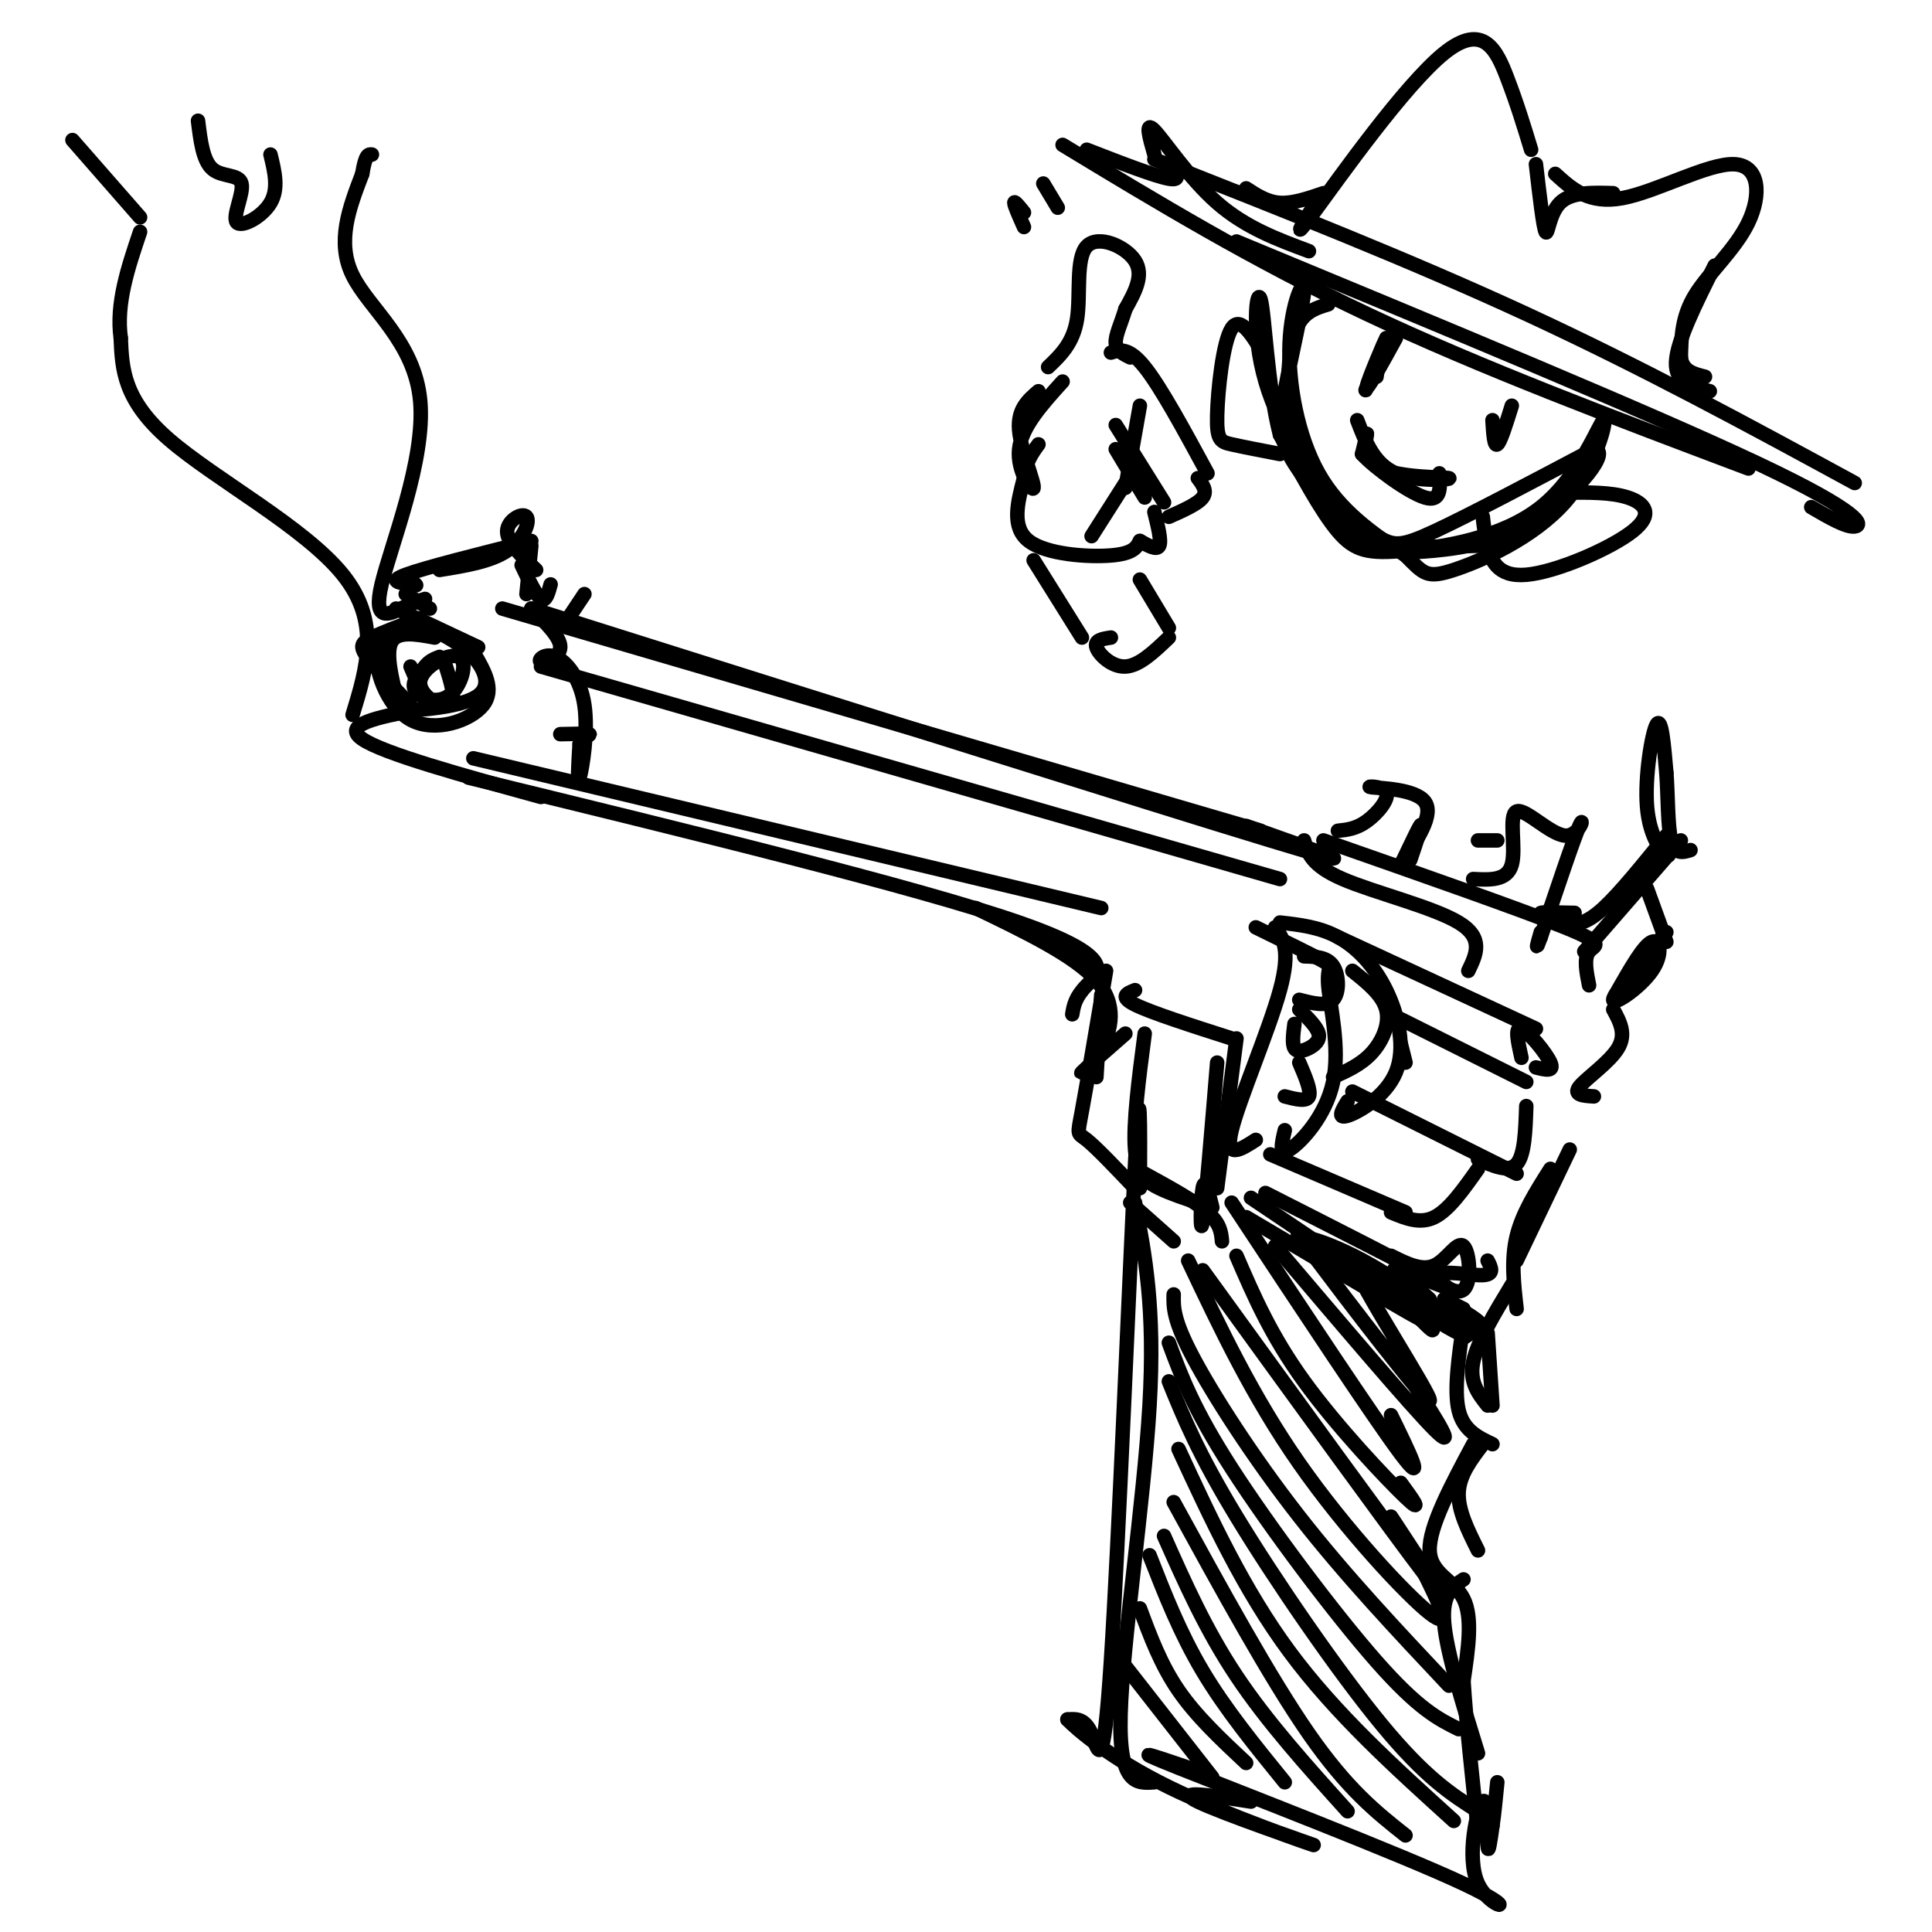<svg viewBox='0 0 400 400' version='1.1' xmlns='http://www.w3.org/2000/svg' xmlns:xlink='http://www.w3.org/1999/xlink'><g fill='none' stroke='rgb(0,0,0)' stroke-width='3' stroke-linecap='round' stroke-linejoin='round'><path d='M104,126c0.000,0.000 157.000,46.000 157,46'/><path d='M110,126c64.167,20.250 128.333,40.500 153,48c24.667,7.500 9.833,2.250 -5,-3'/><path d='M114,121c-0.500,1.833 -1.000,3.667 -2,3c-1.000,-0.667 -2.500,-3.833 -4,-7'/><path d='M109,123c0.000,0.000 1.000,-10.000 1,-10'/><path d='M110,112c-11.000,2.750 -22.000,5.500 -26,7c-4.000,1.500 -1.000,1.750 2,2'/><path d='M86,121c0.333,0.333 0.167,0.167 0,0'/><path d='M84,123c0.000,0.000 5.000,3.000 5,3'/><path d='M82,126c0.000,0.000 17.000,8.000 17,8'/><path d='M89,130c3.323,1.722 6.645,3.444 9,6c2.355,2.556 3.741,5.944 1,8c-2.741,2.056 -9.611,2.778 -13,3c-3.389,0.222 -3.297,-0.056 -4,-3c-0.703,-2.944 -2.201,-8.556 -1,-11c1.201,-2.444 5.100,-1.722 9,-1'/><path d='M98,135c2.280,3.887 4.560,7.774 2,11c-2.560,3.226 -9.958,5.792 -15,3c-5.042,-2.792 -7.726,-10.940 -7,-15c0.726,-4.060 4.863,-4.030 9,-4'/><path d='M87,128c-3.911,1.467 -7.822,2.933 -10,4c-2.178,1.067 -2.622,1.733 -1,4c1.622,2.267 5.311,6.133 9,10'/><path d='M98,157c0.000,0.000 130.000,31.000 130,31'/><path d='M97,161c46.511,11.356 93.022,22.711 114,30c20.978,7.289 16.422,10.511 14,13c-2.422,2.489 -2.711,4.244 -3,6'/><path d='M202,188c10.280,4.952 20.560,9.905 25,15c4.440,5.095 3.042,10.333 1,14c-2.042,3.667 -4.726,5.762 -4,5c0.726,-0.762 4.863,-4.381 9,-8'/><path d='M112,138c0.000,0.000 153.000,44.000 153,44'/><path d='M110,126c3.029,2.965 6.058,5.930 6,8c-0.058,2.070 -3.203,3.245 -4,3c-0.797,-0.245 0.756,-1.911 3,-1c2.244,0.911 5.181,4.399 6,10c0.819,5.601 -0.480,13.315 -1,15c-0.520,1.685 -0.260,-2.657 0,-7'/><path d='M120,154c0.711,-1.533 2.489,-1.867 2,-2c-0.489,-0.133 -3.244,-0.067 -6,0'/><path d='M86,147c-7.667,1.500 -15.333,3.000 -11,6c4.333,3.000 20.667,7.500 37,12'/><path d='M260,192c5.904,2.880 11.809,5.761 14,7c2.191,1.239 0.670,0.837 1,5c0.330,4.163 2.512,12.890 1,20c-1.512,7.110 -6.718,12.603 -9,14c-2.282,1.397 -1.641,-1.301 -1,-4'/><path d='M265,191c4.080,0.461 8.159,0.922 12,3c3.841,2.078 7.442,5.774 10,11c2.558,5.226 4.073,11.984 2,17c-2.073,5.016 -7.735,8.290 -10,9c-2.265,0.710 -1.132,-1.145 0,-3'/><path d='M280,201c3.111,2.489 6.222,4.978 7,8c0.778,3.022 -0.778,6.578 -3,9c-2.222,2.422 -5.111,3.711 -8,5'/><path d='M270,198c2.378,0.067 4.756,0.133 6,2c1.244,1.867 1.356,5.533 0,7c-1.356,1.467 -4.178,0.733 -7,0'/><path d='M264,192c1.644,2.311 3.289,4.622 1,13c-2.289,8.378 -8.511,22.822 -10,29c-1.489,6.178 1.756,4.089 5,2'/><path d='M269,209c1.827,1.804 3.655,3.607 4,5c0.345,1.393 -0.792,2.375 -2,3c-1.208,0.625 -2.488,0.893 -3,0c-0.512,-0.893 -0.256,-2.946 0,-5'/><path d='M269,220c1.250,2.917 2.500,5.833 2,7c-0.500,1.167 -2.750,0.583 -5,0'/><path d='M277,194c0.000,0.000 41.000,19.000 41,19'/><path d='M290,211c0.000,0.000 26.000,13.000 26,13'/><path d='M290,216c0.000,0.000 1.000,4.000 1,4'/><path d='M280,226c0.000,0.000 34.000,17.000 34,17'/><path d='M263,239c0.000,0.000 28.000,12.000 28,12'/><path d='M288,251c3.000,1.250 6.000,2.500 9,1c3.000,-1.500 6.000,-5.750 9,-10'/><path d='M306,240c3.167,1.417 6.333,2.833 8,1c1.667,-1.833 1.833,-6.917 2,-12'/><path d='M315,219c-0.733,-3.289 -1.467,-6.578 0,-6c1.467,0.578 5.133,5.022 6,7c0.867,1.978 -1.067,1.489 -3,1'/><path d='M228,206c0.000,0.000 -1.000,17.000 -1,17'/><path d='M270,174c0.756,2.600 1.511,5.200 8,8c6.489,2.800 18.711,5.800 24,9c5.289,3.200 3.644,6.600 2,10'/><path d='M274,174c20.556,7.200 41.111,14.400 50,18c8.889,3.600 6.111,3.600 5,5c-1.111,1.400 -0.556,4.200 0,7'/><path d='M229,201c-2.000,11.800 -4.000,23.600 -5,29c-1.000,5.400 -1.000,4.400 1,6c2.000,1.600 6.000,5.800 10,10'/><path d='M237,214c-1.222,9.311 -2.444,18.622 -2,24c0.444,5.378 2.556,6.822 5,8c2.444,1.178 5.222,2.089 8,3'/><path d='M235,205c-1.667,0.667 -3.333,1.333 0,3c3.333,1.667 11.667,4.333 20,7'/><path d='M256,215c0.000,0.000 -4.000,31.000 -4,31'/><path d='M252,220c-1.222,14.800 -2.444,29.600 -3,33c-0.556,3.400 -0.444,-4.600 0,-7c0.444,-2.400 1.222,0.800 2,4'/><path d='M237,243c5.167,2.833 10.333,5.667 13,8c2.667,2.333 2.833,4.167 3,6'/><path d='M262,247c14.917,7.583 29.833,15.167 35,18c5.167,2.833 0.583,0.917 -4,-1'/><path d='M234,249c0.000,0.000 9.000,8.000 9,8'/><path d='M235,249c2.089,10.933 4.178,21.867 3,42c-1.178,20.133 -5.622,49.467 -6,64c-0.378,14.533 3.311,14.267 7,14'/><path d='M313,266c-3.583,5.917 -7.167,11.833 -8,16c-0.833,4.167 1.083,6.583 3,9'/><path d='M307,299c-2.417,3.167 -4.833,6.333 -5,10c-0.167,3.667 1.917,7.833 4,12'/><path d='M303,327c-2.250,1.500 -4.500,3.000 -4,9c0.500,6.000 3.750,16.500 7,27'/><path d='M249,367c-8.710,-2.982 -17.421,-5.963 -5,-1c12.421,4.963 45.972,17.871 59,24c13.028,6.129 5.533,5.478 3,0c-2.533,-5.478 -0.105,-15.782 1,-17c1.105,-1.218 0.887,6.652 1,9c0.113,2.348 0.556,-0.826 1,-4'/><path d='M309,378c0.333,-2.167 0.667,-5.583 1,-9'/><path d='M334,209c1.378,2.533 2.756,5.067 1,8c-1.756,2.933 -6.644,6.267 -8,8c-1.356,1.733 0.822,1.867 3,2'/><path d='M321,242c-2.917,4.583 -5.833,9.167 -7,14c-1.167,4.833 -0.583,9.917 0,15'/><path d='M299,269c0.000,0.000 4.000,2.000 4,2'/><path d='M306,275c0.000,0.000 -3.000,2.000 -3,2'/><path d='M303,274c-1.000,6.917 -2.000,13.833 -1,18c1.000,4.167 4.000,5.583 7,7'/><path d='M305,299c-4.578,8.556 -9.156,17.111 -9,22c0.156,4.889 5.044,6.111 7,10c1.956,3.889 0.978,10.444 0,17'/><path d='M303,348c0.500,8.000 1.750,19.500 3,31'/><path d='M324,190c-2.667,-0.417 -5.333,-0.833 -5,-1c0.333,-0.167 3.667,-0.083 7,0'/><path d='M321,188c1.200,1.267 2.400,2.533 4,3c1.600,0.467 3.600,0.133 7,-3c3.400,-3.133 8.200,-9.067 13,-15'/><path d='M328,197c0.000,0.000 20.000,-23.000 20,-23'/><path d='M345,174c0.500,1.833 1.000,3.667 0,3c-1.000,-0.667 -3.500,-3.833 -4,-10c-0.500,-6.167 1.000,-15.333 2,-17c1.000,-1.667 1.500,4.167 2,10'/><path d='M345,160c0.356,4.578 0.244,11.022 1,14c0.756,2.978 2.378,2.489 4,2'/><path d='M341,184c0.000,0.000 4.000,11.000 4,11'/><path d='M345,193c-5.512,6.357 -11.024,12.714 -11,14c0.024,1.286 5.583,-2.500 8,-6c2.417,-3.500 1.690,-6.714 0,-6c-1.690,0.714 -4.345,5.357 -7,10'/><path d='M236,246c0.054,-13.298 0.107,-26.595 -1,-5c-1.107,21.595 -3.375,78.083 -5,103c-1.625,24.917 -2.607,18.262 -4,15c-1.393,-3.262 -3.196,-3.131 -5,-3'/><path d='M221,356c1.746,1.836 8.612,7.925 21,14c12.388,6.075 30.297,12.136 30,12c-0.297,-0.136 -18.799,-6.467 -24,-9c-5.201,-2.533 2.900,-1.266 11,0'/><path d='M92,137c1.345,4.153 2.691,8.307 1,9c-1.691,0.693 -6.417,-2.074 -6,-5c0.417,-2.926 5.978,-6.011 8,-5c2.022,1.011 0.506,6.118 -2,8c-2.506,1.882 -6.002,0.538 -7,-1c-0.998,-1.538 0.501,-3.269 2,-5'/><path d='M88,138c0.833,-1.167 1.917,-1.583 3,-2'/><path d='M85,138c0.000,0.000 3.000,7.000 3,7'/><path d='M88,124c-1.303,0.434 -2.606,0.868 -5,2c-2.394,1.132 -5.879,2.963 -4,-5c1.879,-7.963 9.121,-25.721 8,-38c-1.121,-12.279 -10.606,-19.080 -14,-26c-3.394,-6.920 -0.697,-13.960 2,-21'/><path d='M75,36c0.667,-4.167 1.333,-4.083 2,-4'/><path d='M73,148c2.933,-9.600 5.867,-19.200 -2,-29c-7.867,-9.800 -26.533,-19.800 -36,-28c-9.467,-8.200 -9.733,-14.600 -10,-21'/><path d='M25,70c-1.000,-7.167 1.500,-14.583 4,-22'/><path d='M29,45c0.000,0.000 -14.000,-16.000 -14,-16'/><path d='M41,25c0.502,4.145 1.005,8.290 3,10c1.995,1.710 5.483,0.984 6,3c0.517,2.016 -1.938,6.774 -1,8c0.938,1.226 5.268,-1.078 7,-4c1.732,-2.922 0.866,-6.461 0,-10'/><path d='M117,129c0.000,0.000 4.000,-6.000 4,-6'/><path d='M91,118c5.310,-0.857 10.619,-1.714 14,-4c3.381,-2.286 4.833,-6.000 4,-7c-0.833,-1.000 -3.952,0.714 -4,3c-0.048,2.286 2.976,5.143 6,8'/><path d='M310,174c0.000,0.000 -4.000,0.000 -4,0'/><path d='M305,182c3.534,0.182 7.069,0.364 8,-3c0.931,-3.364 -0.740,-10.273 1,-11c1.740,-0.727 6.892,4.727 10,5c3.108,0.273 4.174,-4.636 3,-2c-1.174,2.636 -4.587,12.818 -8,23'/><path d='M319,194c-1.333,3.667 -0.667,1.333 0,-1'/><path d='M277,172c1.896,-0.199 3.793,-0.399 6,-2c2.207,-1.601 4.726,-4.604 4,-6c-0.726,-1.396 -4.695,-1.183 -3,-1c1.695,0.183 9.056,0.338 11,3c1.944,2.662 -1.528,7.831 -5,13'/><path d='M290,179c0.200,-0.067 3.200,-6.733 4,-8c0.800,-1.267 -0.600,2.867 -2,7'/><path d='M242,34c1.417,1.750 2.833,3.500 0,3c-2.833,-0.500 -9.917,-3.250 -17,-6'/><path d='M220,30c19.667,11.917 39.333,23.833 63,35c23.667,11.167 51.333,21.583 79,32'/><path d='M256,50c43.178,17.889 86.356,35.778 108,46c21.644,10.222 21.756,12.778 20,13c-1.756,0.222 -5.378,-1.889 -9,-4'/><path d='M239,33c26.417,10.417 52.833,20.833 77,32c24.167,11.167 46.083,23.083 68,35'/><path d='M271,52c-6.578,-2.444 -13.156,-4.889 -19,-10c-5.844,-5.111 -10.956,-12.889 -13,-15c-2.044,-2.111 -1.022,1.444 0,5'/><path d='M258,39c2.167,1.417 4.333,2.833 7,3c2.667,0.167 5.833,-0.917 9,-2'/><path d='M273,41c-3.119,5.060 -6.238,10.119 -1,3c5.238,-7.119 18.833,-26.417 27,-33c8.167,-6.583 10.905,-0.452 13,5c2.095,5.452 3.548,10.226 5,15'/><path d='M322,36c3.486,3.171 6.973,6.341 14,5c7.027,-1.341 17.595,-7.195 23,-7c5.405,0.195 5.648,6.437 3,12c-2.648,5.563 -8.185,10.447 -11,15c-2.815,4.553 -2.907,8.777 -3,13'/><path d='M348,74c0.333,2.833 2.667,3.417 5,4'/><path d='M355,55c-3.917,7.833 -7.833,15.667 -8,20c-0.167,4.333 3.417,5.167 7,6'/><path d='M275,63c-2.788,0.846 -5.575,1.692 -7,6c-1.425,4.308 -1.487,12.077 -1,18c0.487,5.923 1.522,10.000 5,14c3.478,4.000 9.398,7.923 13,10c3.602,2.077 4.886,2.308 12,-1c7.114,-3.308 20.057,-10.154 33,-17'/><path d='M330,93c3.762,0.122 -3.333,8.928 -11,14c-7.667,5.072 -15.906,6.411 -22,7c-6.094,0.589 -10.043,0.429 -15,-3c-4.957,-3.429 -10.923,-10.128 -14,-15c-3.077,-4.872 -3.264,-7.916 -2,-15c1.264,-7.084 3.978,-18.208 4,-21c0.022,-2.792 -2.648,2.748 -3,11c-0.352,8.252 1.614,19.215 6,27c4.386,7.785 11.193,12.393 18,17'/><path d='M291,115c3.811,3.815 4.340,4.851 10,3c5.660,-1.851 16.452,-6.591 23,-14c6.548,-7.409 8.851,-17.488 8,-17c-0.851,0.488 -4.857,11.543 -13,18c-8.143,6.457 -20.423,8.315 -28,9c-7.577,0.685 -10.451,0.196 -14,-4c-3.549,-4.196 -7.775,-12.098 -12,-20'/><path d='M265,90c-2.616,-10.059 -3.157,-25.206 -4,-28c-0.843,-2.794 -1.989,6.767 1,17c2.989,10.233 10.112,21.140 15,27c4.888,5.860 7.539,6.674 12,7c4.461,0.326 10.730,0.163 17,0'/><path d='M289,70c-3.119,5.679 -6.238,11.357 -6,10c0.238,-1.357 3.833,-9.750 4,-10c0.167,-0.250 -3.095,7.643 -4,10c-0.905,2.357 0.548,-0.821 2,-4'/><path d='M285,76c0.333,-0.333 0.167,0.833 0,2'/><path d='M313,84c-1.167,3.750 -2.333,7.500 -3,8c-0.667,0.500 -0.833,-2.250 -1,-5'/><path d='M281,87c1.734,4.537 3.467,9.075 8,11c4.533,1.925 11.864,1.238 11,1c-0.864,-0.238 -9.925,-0.026 -14,-2c-4.075,-1.974 -3.164,-6.136 -3,-7c0.164,-0.864 -0.418,1.568 -1,4'/><path d='M282,94c2.600,2.844 9.600,7.956 13,9c3.400,1.044 3.200,-1.978 3,-5'/><path d='M230,73c1.833,-0.583 3.667,-1.167 7,3c3.333,4.167 8.167,13.083 13,22'/><path d='M231,88c0.000,0.000 10.000,16.000 10,16'/><path d='M231,93c0.000,0.000 6.000,10.000 6,10'/><path d='M248,99c1.000,1.333 2.000,2.667 1,4c-1.000,1.333 -4.000,2.667 -7,4'/><path d='M239,106c0.750,3.000 1.500,6.000 1,7c-0.500,1.000 -2.250,0.000 -4,-1'/><path d='M236,112c-0.667,1.311 -1.333,2.622 -6,3c-4.667,0.378 -13.333,-0.178 -17,-3c-3.667,-2.822 -2.333,-7.911 -1,-13'/><path d='M212,99c0.333,-3.333 1.667,-5.167 3,-7'/><path d='M217,76c2.619,-2.500 5.238,-5.000 6,-10c0.762,-5.000 -0.333,-12.500 2,-15c2.333,-2.500 8.095,0.000 10,3c1.905,3.000 -0.048,6.500 -2,10'/><path d='M233,64c-0.889,2.978 -2.111,5.422 -2,7c0.111,1.578 1.556,2.289 3,3'/><path d='M220,79c-4.256,4.702 -8.512,9.405 -9,14c-0.488,4.595 2.792,9.083 3,8c0.208,-1.083 -2.655,-7.738 -3,-12c-0.345,-4.262 1.827,-6.131 4,-8'/><path d='M212,44c-1.000,-1.250 -2.000,-2.500 -2,-2c0.000,0.500 1.000,2.750 2,5'/><path d='M216,38c0.000,0.000 3.000,5.000 3,5'/><path d='M318,34c0.756,6.533 1.511,13.067 2,14c0.489,0.933 0.711,-3.733 3,-6c2.289,-2.267 6.644,-2.133 11,-2'/><path d='M324,102c4.777,-0.059 9.553,-0.118 13,1c3.447,1.118 5.563,3.413 1,7c-4.563,3.587 -15.805,8.466 -22,9c-6.195,0.534 -7.341,-3.276 -8,-6c-0.659,-2.724 -0.829,-4.362 -1,-6'/><path d='M262,74c-2.589,-4.405 -5.179,-8.810 -7,-6c-1.821,2.810 -2.875,12.833 -3,18c-0.125,5.167 0.679,5.476 3,6c2.321,0.524 6.161,1.262 10,2'/><path d='M236,84c0.000,0.000 -3.000,17.000 -3,17'/><path d='M233,100c0.000,0.000 -7.000,11.000 -7,11'/><path d='M214,116c0.000,0.000 10.000,16.000 10,16'/><path d='M236,120c0.000,0.000 6.000,10.000 6,10'/><path d='M230,132c-1.733,0.267 -3.467,0.533 -3,2c0.467,1.467 3.133,4.133 6,4c2.867,-0.133 5.933,-3.067 9,-6'/><path d='M325,238c0.000,0.000 -11.000,23.000 -11,23'/><path d='M308,276c0.000,0.000 1.000,15.000 1,15'/><path d='M233,345c0.000,0.000 18.000,23.000 18,23'/><path d='M236,333c2.167,5.833 4.333,11.667 8,17c3.667,5.333 8.833,10.167 14,15'/><path d='M238,322c3.167,8.083 6.333,16.167 11,24c4.667,7.833 10.833,15.417 17,23'/><path d='M241,318c4.333,9.750 8.667,19.500 15,29c6.333,9.500 14.667,18.750 23,28'/><path d='M243,311c10.000,18.250 20.000,36.500 28,48c8.000,11.500 14.000,16.250 20,21'/><path d='M244,300c6.750,14.583 13.500,29.167 23,42c9.500,12.833 21.750,23.917 34,35'/><path d='M242,286c3.022,7.444 6.044,14.889 14,28c7.956,13.111 20.844,31.889 30,43c9.156,11.111 14.578,14.556 20,18'/><path d='M242,278c2.533,6.844 5.067,13.689 13,26c7.933,12.311 21.267,30.089 30,40c8.733,9.911 12.867,11.956 17,14'/><path d='M243,268c-0.067,2.600 -0.133,5.200 4,13c4.133,7.800 12.467,20.800 22,33c9.533,12.200 20.267,23.600 31,35'/><path d='M246,261c6.689,14.111 13.378,28.222 23,42c9.622,13.778 22.178,27.222 27,31c4.822,3.778 1.911,-2.111 -1,-8'/><path d='M249,263c19.750,27.250 39.500,54.500 46,63c6.500,8.500 -0.250,-1.750 -7,-12'/><path d='M256,260c3.556,8.244 7.111,16.489 14,26c6.889,9.511 17.111,20.289 21,24c3.889,3.711 1.444,0.356 -1,-3'/><path d='M255,249c14.750,22.333 29.500,44.667 35,52c5.500,7.333 1.750,-0.333 -2,-8'/><path d='M264,258c14.083,16.583 28.167,33.167 33,38c4.833,4.833 0.417,-2.083 -4,-9'/><path d='M274,262c-4.197,-5.262 -8.393,-10.524 -2,-2c6.393,8.524 23.376,30.834 24,30c0.624,-0.834 -15.111,-24.811 -16,-29c-0.889,-4.189 13.068,11.411 16,14c2.932,2.589 -5.162,-7.832 -7,-11c-1.838,-3.168 2.581,0.916 7,5'/><path d='M258,252c14.333,8.500 28.667,17.000 34,20c5.333,3.000 1.667,0.500 -2,-2'/><path d='M259,248c19.557,13.172 39.113,26.344 43,28c3.887,1.656 -7.896,-8.206 -18,-14c-10.104,-5.794 -18.528,-7.522 -13,-4c5.528,3.522 25.008,12.292 32,15c6.992,2.708 1.496,-0.646 -4,-4'/><path d='M288,260c3.184,1.597 6.368,3.194 9,2c2.632,-1.194 4.714,-5.179 6,-4c1.286,1.179 1.778,7.522 0,9c-1.778,1.478 -5.825,-1.910 -5,-3c0.825,-1.090 6.521,0.117 9,0c2.479,-0.117 1.739,-1.559 1,-3'/></g>
</svg>